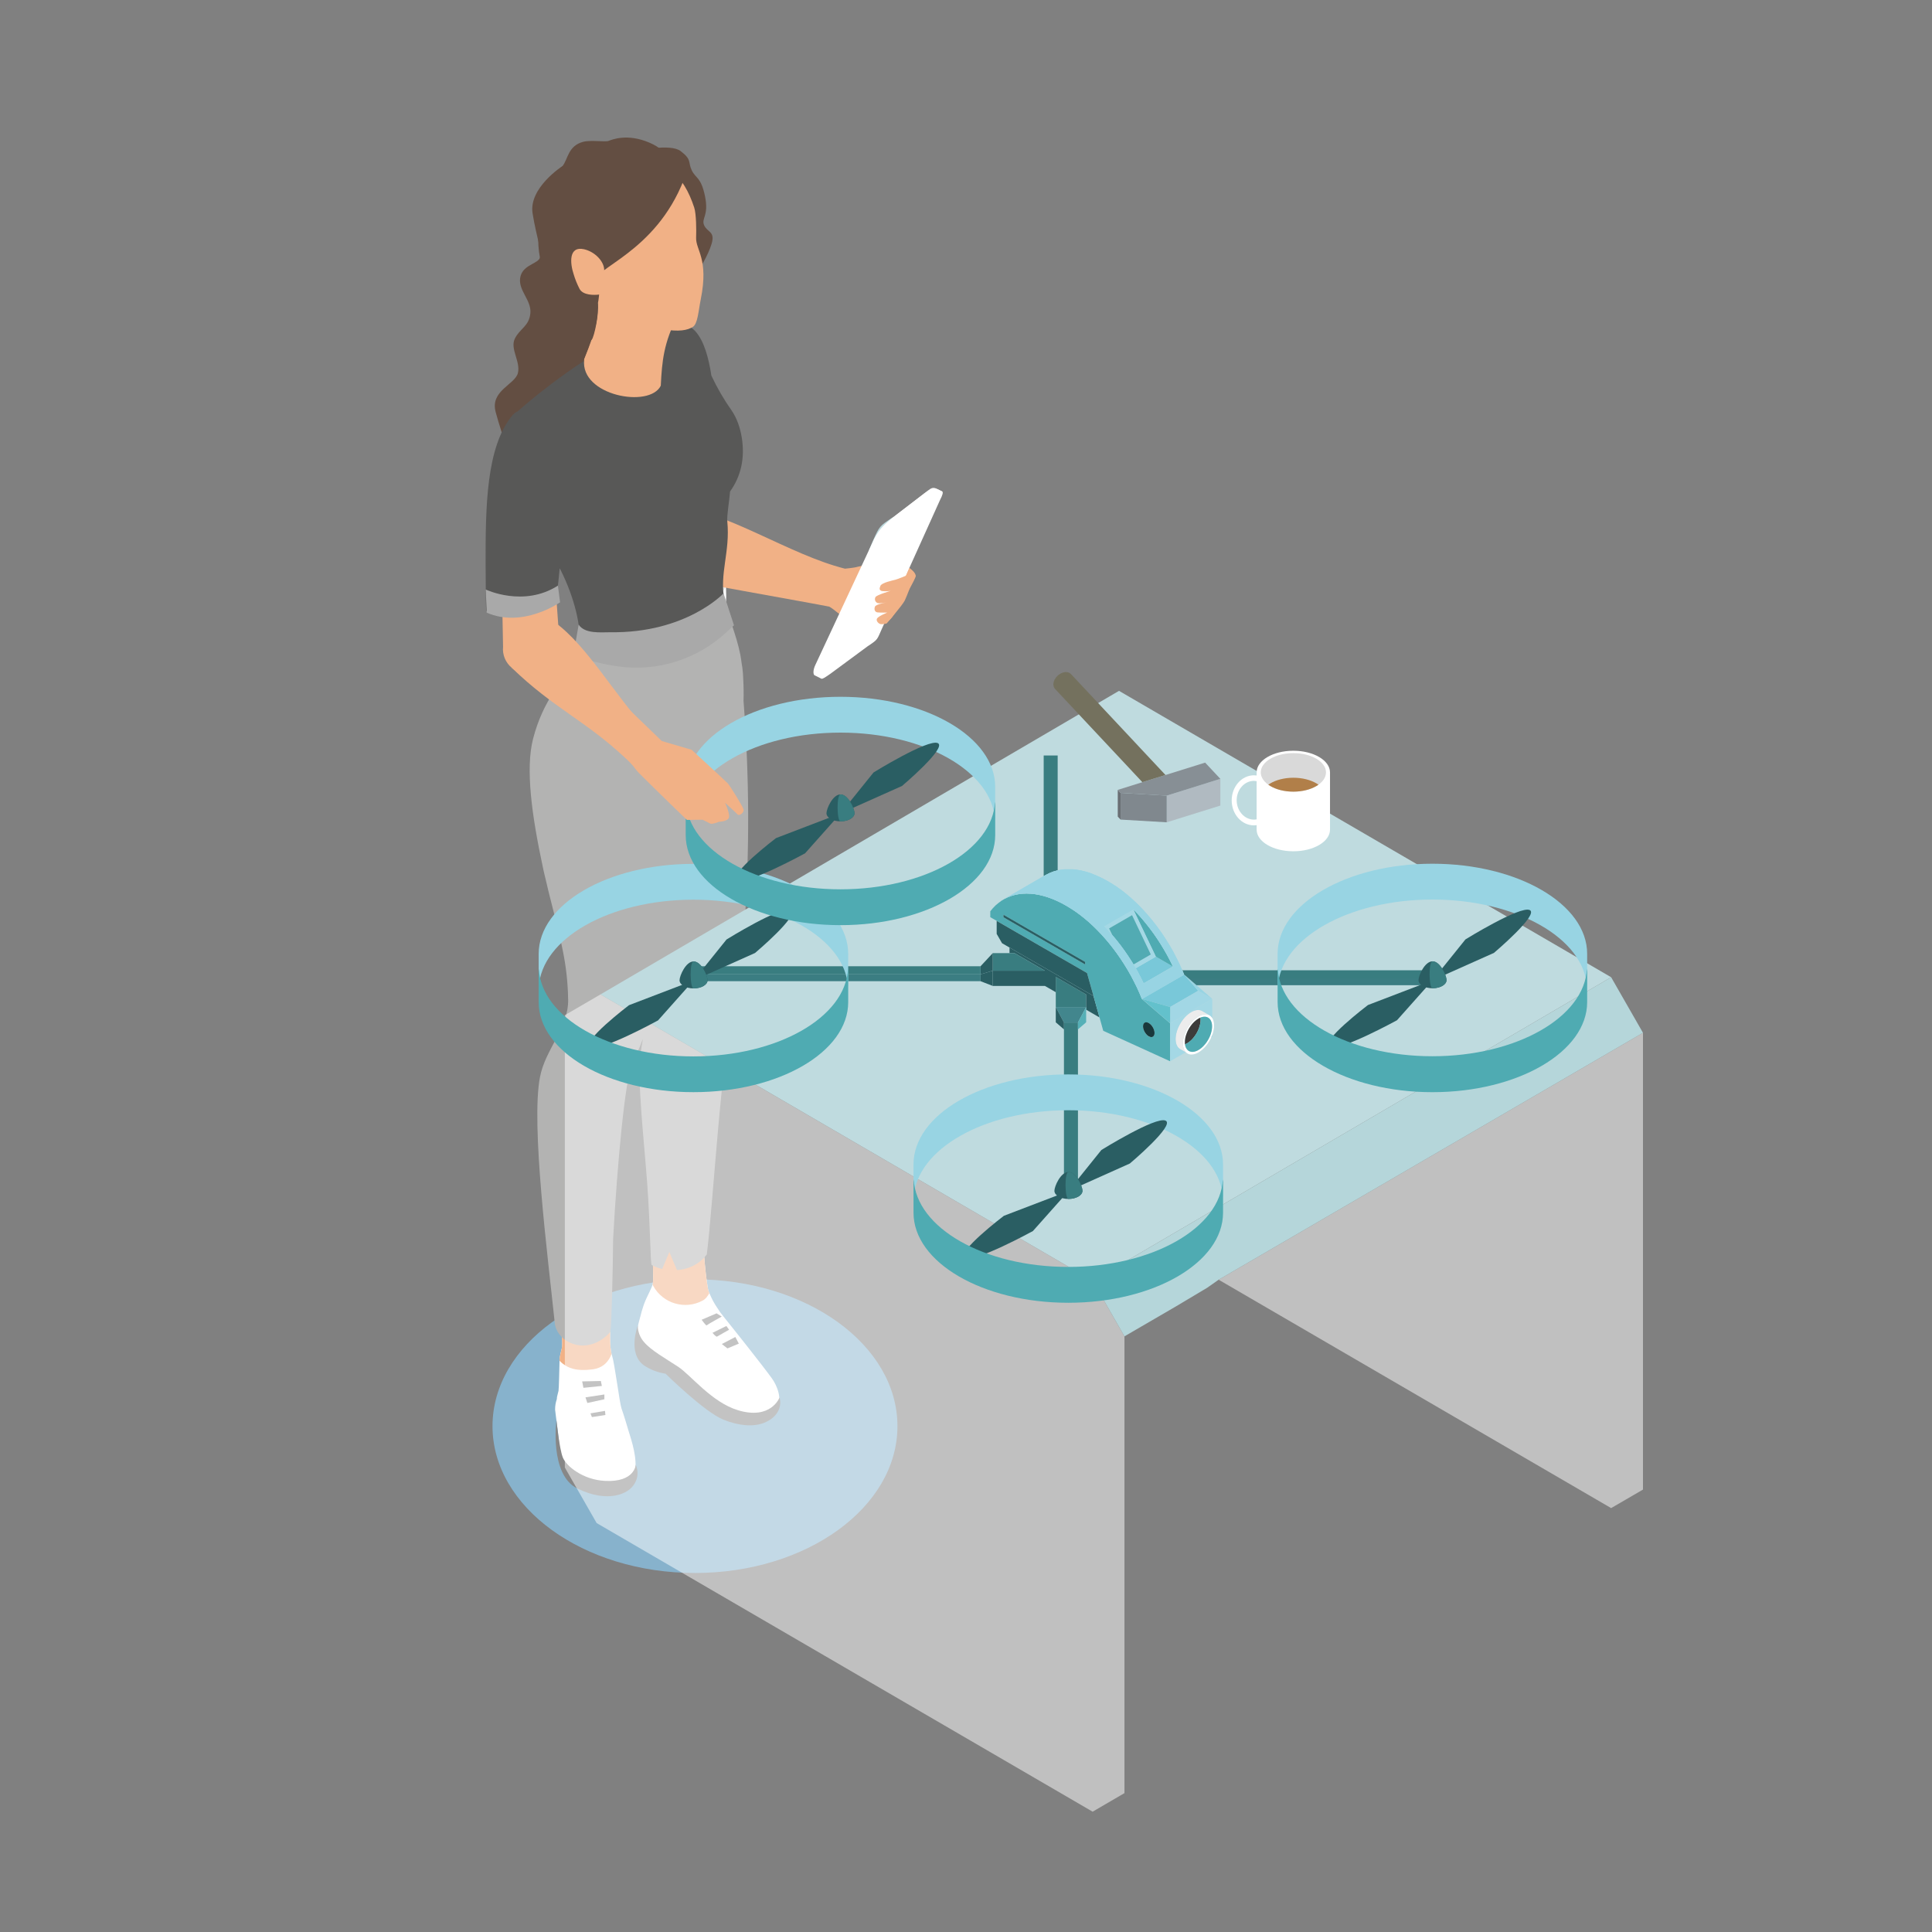 <?xml version="1.0" encoding="UTF-8"?>
<svg xmlns="http://www.w3.org/2000/svg" xmlns:xlink="http://www.w3.org/1999/xlink" id="Illu" viewBox="0 0 1000 1000">
  <rect x="0" y="0" width="1000" height="1000" fill="#808080" stroke="none"/>
  <defs>
    <style>.cls-1{fill:#b17f49;}.cls-2,.cls-3,.cls-4{fill:#fff;}.cls-5{fill:#2a5e63;}.cls-6{fill:#fcfafa;}.cls-6,.cls-3,.cls-7,.cls-8,.cls-9,.cls-10,.cls-11,.cls-12,.cls-13,.cls-14,.cls-15{fill-rule:evenodd;}.cls-16{fill:#63c1cc;}.cls-7{fill:#e3e3e3;}.cls-17{fill:#a4d8e5;}.cls-18,.cls-11{fill:#f1b186;}.cls-19{fill:#52abb3;}.cls-20{clip-path:url(#clippath-2);}.cls-21{fill:#80888e;}.cls-22{fill:#4fabb2;}.cls-23{fill:#3b7d82;}.cls-4{isolation:isolate;opacity:.5;}.cls-8,.cls-24{fill:#bfdbdf;}.cls-25{clip-path:url(#clippath-1);}.cls-26{fill:#b5d6da;}.cls-9{fill:#b3b3b2;}.cls-27{fill:#55b0b7;}.cls-28{fill:#878f95;}.cls-29{fill:#3c3c3b;}.cls-30{clip-path:url(#clippath);}.cls-10{fill:#dadada;}.cls-31{fill:#79c8d9;}.cls-32{fill:none;}.cls-33{fill:#b0bac1;}.cls-12{fill:#878787;}.cls-13{fill:#585857;}.cls-14{fill:#a9a9a9;}.cls-34{fill:#42868d;}.cls-15{fill:#634e42;}.cls-35{fill:#397d80;}.cls-36{fill:#19383b;}.cls-37{fill:#74715e;}.cls-38{fill:#d9d9d9;}.cls-39{fill:#98d4e3;}.cls-40{fill:#87b2cc;}.cls-41{fill:#ececec;}.cls-42{fill:#a2d7e5;}.cls-43{fill:#6a6f74;}</style>
    <clipPath id="clippath">
      <path class="cls-32" d="m331.39,681.66c.48-2.06,1.07-4.08,1.76-6.08.11-.3.21-.61.33-.91h0c1.61-4.24,4.09-8.16,4.45-10.51s-.11-14.37-.26-18.4c.37.67.89,1.25,1.52,1.69.15-5.83-.09-11.62-1.4-14.48,5.03-3.31,15.63,7.25,26.19,2.7-.5,8.95,1.85,30.14,2.76,32.54.87,2.29,1.92,4.5,3.16,6.61.2.33.43.67.62,1,.43.7,1.9,2.92,2.19,3.33s4.45,5.68,4.82,6.08,16.98,21.27,21.97,28.17c2.84,3.9,5.53,11.03,2.61,14.89-3.48,4.56-9.3,9.22-17.29,8.48-3.8-.35-14.39-4.98-22.79-13.48-18-18.23-18-10.01-29.97-22.58-1.11-1.17-3.13-3.81-3.04-5.36.26-4.64,1.05-9.23,2.35-13.69Z"></path>
    </clipPath>
    <clipPath id="clippath-1">
      <path class="cls-32" d="m289.52,750.07c.21-3.8-1.9-17.06-2.2-20.39-.03-1.89.28-3.78.91-5.56v-.36c0-.41.11-.79.2-1.22s.27-1.15.43-1.76c.08-.29.14-.56.23-.88.2-.73.44-11.96.53-15.57,0-3.19,1.14-5.1,1.32-7.69.05-.95.05-1.9,0-2.86-.15-2.08-.33-4.13-.47-6.24-.17-1.52-.35-3.04-.49-4.45l9.48.94h0l16.33-1.06c.23,5-.59,13.92,1.05,18.84,1.31,3.95,3.87,24.46,4.85,27.21,1.52,4.27,2.46,7.75,3.59,11.41,3.3,10.63,12.91,38.15-22.7,28.74-7.4-1.96-13.67-8.42-13.22-16.04,0-.71,0-1.37.11-2.05.09-.33.05-.65.06-1Z"></path>
    </clipPath>
    <clipPath id="clippath-2">
      <ellipse class="cls-32" cx="669.45" cy="399.79" rx="16.88" ry="9.97"></ellipse>
    </clipPath>
  </defs>
  <ellipse class="cls-40" cx="359.72" cy="738.18" rx="104.8" ry="76"></ellipse>
  <path class="cls-3" d="m364.92,272.78c-6.94-10.16-16.6-27.44-16.71-31.9-.47-4.46-1.26-8.87-2.37-13.22l-35.91,7.11s-2.7,15.09-3.22,24.06c-.04,1.62.1,3.24.43,4.83-.18,1.76-.33,3.46-.43,4.98-.5,8.98,9.5,33.54,16.94,40.49,7.44,6.94,29.99,14.4,40.15,11.35,10.16-3.05,11.35-4.56,12.02-9.48.21-1.52-.17-8.54,0-9.83.62-4.85-3.95-18.23-10.89-28.39Z"></path>
  <path class="cls-10" d="m309.86,234.83s-2.7,15.09-3.22,24.06c-.52,8.98,9.5,33.53,16.94,40.49,7.44,6.96,29.99,14.39,40.15,11.35s11.35-4.56,12.02-9.5-3.89-18.23-10.83-28.45-16.6-27.44-16.71-31.9c-.47-4.46-1.26-8.87-2.37-13.22l-35.97,7.17Z"></path>
  <path class="cls-10" d="m309.86,234.83s-2.7,15.09-3.22,24.06c-.52,8.98,9.5,33.53,16.94,40.49,7.44,6.96,29.99,14.39,40.15,11.35s11.35-4.56,12.02-9.5-3.89-18.23-10.83-28.45-16.6-27.44-16.71-31.9c-.47-4.46-1.26-8.87-2.37-13.22l-35.97,7.17Z"></path>
  <path class="cls-3" d="m348.31,282.44s4.07-4.92,15.19-3.22l-3.39-4.41s-8.48-.17-13.67,3.39l1.87,4.24Z"></path>
  <path class="cls-3" d="m343.41,272.95c3.9-2.42,8.45-3.6,13.03-3.39l-1.69-3.22c-4.17-1.04-8.57-.5-12.37,1.52l1.02,5.09Z"></path>
  <path class="cls-3" d="m340.02,262.95s5.07-3.55,9.65-3.55l-1.85-3.39s-6.08,0-9.33,1.52l1.53,5.42Z"></path>
  <path class="cls-3" d="m309.86,233.83s6.08,6.08,11.18,7.28,9.72-5.1,14.22-5.59c4.08-.39,8.19-.28,12.24.33l-3.27-15.19-21.97-7.16-8.64,4.56-3.77,15.77Z"></path>
  <path class="cls-7" d="m362.03,284.81c-16.21-1.72-28.45,13.86-31.9,18.91,9.94,5.26,25.64,9.4,33.67,7,10.16-3.04,11.35-4.56,12.02-9.5.33-2.35-.58-6.68-2.35-11.64-3.19-2.8-7.2-4.48-11.42-4.79Z"></path>
  <path class="cls-15" d="m324.66,79.1l1.05-.24c4.38-1.03,21.38-4.66,26.57-.67,5.99,4.56,3.71,5.67,5.77,9.97s4.8,3.37,6.88,13.51-2.08,11.27-.46,14.95c1.63,3.68,5.74,3.04,3.9,9.43s-7.14,14.49-7.14,14.49"></path>
  <path class="cls-15" d="m291.06,86.01s-17.47,11.27-15.4,24.38,5.51,20.93,3.45,23.7-8.98,3.45-9.89,9.91c-.91,6.46,5.99,11.5,5.29,18.23-.7,6.73-5.51,7.82-8.05,13.11s3.04,11.74,1.61,17.73c-1.43,5.99-14.55,9.12-11.5,20.25,1.74,6.47,3.82,12.84,6.21,19.1,0,0,27.35-6.44,27.35-18.64,0-1.17,6.91-58.44,6.91-58.44l-3.89-43.81,2.32-23.46-3.25-1.85"></path>
  <path class="cls-15" d="m314.44,136.16c4.35-.12,8.56-1.56,12.06-4.13,6.21-4.38,10.63-11.08,12.88-13.46s8.75-2.89,11.29-6.56,1.75-10.77,2.37-12.15,3.6-4.16,2.45-7.6-12.41-8.75-12.41-8.75c0,0,4.56-4.74-6.91-9.66s-19.32-1.61-21.16-.93-9.12-.56-13.11.47c-8.05,2.07-7.87,9.19-10.83,12.66-1.73,2.14-2.16,5.04-1.14,7.6l24.85,11.97-.33,30.55Z"></path>
  <path class="cls-15" d="m289.95,157.09c-2.16,7.98-30.16,67.94-16.71,69.88,1.96.29,18.43,3.04,21.27,3.36s27.1-.56,27.1-.56l-2.37-13.96-11.18-26.27s5.62-20.8,5.62-22.79-11.49-9.66-11.49-9.66h-12.24Z"></path>
  <path class="cls-11" d="m346.81,261.02c30.02,3.68,61.33,25.98,90.53,33.32.49,0,4.56-.5,4.98-.61,8.17-1.84,14.9-3.74,20.8-2.83,4.56.68,10.74,4.39,10.86,7.19,0,1.44-6.17,12.15-11.71,20.63-5.21,7.96-16.71,5.29-24.58,1.12-4.09-2.16-4.8-3.65-8.42-5.83-7.16-1.52-80.37-14.42-88.42-16.38l5.96-36.61Z"></path>
  <path class="cls-6" d="m448.37,334.07c5.71-3.74,4.72-3.37,7.6-9.63,2.87-6.26,32.74-69.55,31.78-70.02l-2.49-1.26c-2.11-1.06-3.04-.76-5,.77l-18.23,14.01c-4.39,3.45-8.58,9.75-4.31,14.57l-9.34,51.56Z"></path>
  <path class="cls-8" d="m460.42,278.13l7.11-7.22-5.47-3.11c-6.91,4.56-6.79,4.56-10.12,11.83l-2.14,5.07,4.33,3.42,6.29-10Z"></path>
  <path class="cls-3" d="m487.76,254.52v-.08c-4.56-2.28-4.66-2.14-9.12.82l-17.46,13.34c-2.9,2.6-5.83,4.71-8.72,10.38l-30.38,65.07c-1.43,2.95-1.11,4.97-.58,5.41l3.66,1.84h0c.56.21,1.97-.68,4.66-2.57l19.31-14.25c5.71-3.74,4.71-3.37,7.6-9.62l29.79-65.98c1.41-2.73,1.69-3.98,1.23-4.36Z"></path>
  <path class="cls-13" d="m265.26,214.93c.76-.88,1.7-1.58,2.75-2.07,16.71-14.69,41.61-32.83,63.09-41.84-2.49,1.72-4.86,3.59-7.2,5.53,10.16-4.82,19.22-8.04,24.88-8.22,5.06-.18,8.17-.17,11.06,3.04,4.65,5.09,6.99,14.07,8.37,23.05,2.96,6.33,6.47,12.38,10.5,18.08,5.23,7.6,7.08,19.87,4.91,29.21-1.03,4.56-2.98,8.87-5.73,12.66-.38,5-1.75,12.34-1.43,15.66,1.52,15.59-4.16,26.92-1.52,40.4.15.77.3,1.52.49,2.23-15.62,12.28-40.32,24.43-58.98,25.14h-4.91c-.9,0-1.73-.24-2.58-.38-.58-.11-1.18-.15-1.73-.29-.89-.23-1.77-.5-2.63-.84-.43-.15-.9-.24-1.31-.43-1.23-.51-2.4-1.15-3.49-1.9,1.26-9.19-2.52-24.81-9.6-38.86-.17-.32-.35-.64-.5-.96-.82,8.78-1.78,16.88-2.81,22.79-3.6.88-9.71-.21-12.73.3-7.47,1.42-15.17,1.08-22.48-1.02-.17,0-.32-16.56-.33-24.31-.05-29.49.26-60.71,13.92-76.99Z"></path>
  <path class="cls-3" d="m331.39,681.66c.48-2.06,1.07-4.08,1.76-6.08.11-.3.21-.61.33-.91h0c1.61-4.24,4.09-8.16,4.45-10.51s-.11-14.37-.26-18.4c.37.67.89,1.25,1.52,1.69.15-5.83-.09-11.62-1.4-14.48,5.03-3.31,15.63,7.25,26.19,2.7-.5,8.95,1.85,30.14,2.76,32.54.87,2.29,1.92,4.5,3.16,6.61.2.33.43.67.62,1,.43.7,1.9,2.92,2.19,3.33s4.45,5.68,4.82,6.08,16.98,21.27,21.97,28.17c2.84,3.9,5.53,11.03,2.61,14.89-3.48,4.56-9.3,9.22-17.29,8.48-3.8-.35-14.39-4.98-22.79-13.48-18-18.23-18-10.01-29.97-22.58-1.11-1.17-3.13-3.81-3.04-5.36.26-4.64,1.05-9.23,2.35-13.69Z"></path>
  <g class="cls-30">
    <path class="cls-11" d="m371.16,652.71s-1.18,17.2-7.43,20.45c-9.12,4.92-20.5,1.6-25.55-7.44-3.75-6.75-4.01-21.27-4.01-21.27l41.28-4.72-4.28,12.99Z"></path>
  </g>
  <path class="cls-3" d="m289.52,750.07c.21-3.8-1.9-17.06-2.2-20.39-.03-1.89.28-3.78.91-5.56v-.36c0-.41.11-.79.2-1.22s.27-1.15.43-1.76c.08-.29.14-.56.23-.88.2-.73.44-11.96.53-15.57,0-3.19,1.14-5.1,1.32-7.69.05-.95.05-1.9,0-2.86-.15-2.08-.33-4.13-.47-6.24-.17-1.52-.35-3.04-.49-4.45l9.48.94h0l16.33-1.06c.23,5-.59,13.92,1.05,18.84,1.31,3.95,3.87,24.46,4.85,27.21,1.52,4.27,2.46,7.75,3.59,11.41,3.3,10.63,12.91,38.15-22.7,28.74-7.4-1.96-13.67-8.42-13.22-16.04,0-.71,0-1.37.11-2.05.09-.33.05-.65.06-1Z"></path>
  <g class="cls-25">
    <path class="cls-11" d="m317.19,698.19s-1.05,9.3-10.22,10.54-15.75-.3-20.51-8.8c-4.76-8.49,10.74-24.73,11.74-24.31s19.75,10.76,19.75,10.76l-.76,11.8Z"></path>
  </g>
  <path class="cls-9" d="m294.06,517.25c-.12-8.36-1.02-16.69-2.69-24.88-.62-3.21-1.38-6.56-2.2-10-.36-1.52-.77-3.13-1.17-4.69-.64-2.55-1.26-5.09-1.93-7.7s-1.43-5.62-2.14-8.48c-.35-1.41-.67-2.83-1-4.24-.47-1.91-.94-3.81-1.37-5.73-.14-.56-.26-1.14-.38-1.7,0-.26-.11-.49-.15-.73h0c-5.79-27.03-9.12-51.15-5.1-66.74,5.41-20.78,15.31-29.43,20.97-39.85.9-1.84,1.67-3.73,2.29-5.68.35-1.16.6-2.34.74-3.54,1.4.35,2.81.65,4.21.9.41.08.82.11,1.22.17,1.02.15,2.02.3,3.04.4.47,0,.94,0,1.4.08.97,0,1.93.14,2.9.14h4.38c17.12-1.06,35.63-9.66,58-24.4,1.78,8.93,5.86,17.08,8.14,28.41.17.82.26,1.66.4,2.49h0c.09.47.14,1.02.21,1.52.12.87.3,1.72.41,2.58.26,1.96.41,3.94.46,5.92.21,3.63.27,7.49.15,11.35,3.04,38.81,3.19,77.79.46,116.61-1.23,15.44.23,22.97-4.97,38.45-7.02,27.97-11.17,105.22-14.51,131.41-6.75,8.95-18.23,9.3-25.19,6.9-1.18-.37-2.31-.88-3.37-1.52-.62-.38-.65-19.99-2.29-42.31-1.81-24.49-5.17-52.46-3.45-66.63.36-3.04.79-5.65,1.25-8.05-2.05,5.36-4,9.56-5.53,12.81-3.65,7.6-7.78,52.02-9.89,90.68-.11,14.83-.87,46.96-1.38,47.23v.93c-11.5,12.9-27.12,6.08-28.77-4.01-3.66-35.11-12.5-103.47-7.7-127.92,2.83-14.66,14.77-25.08,14.58-40.17Z"></path>
  <path class="cls-11" d="m302.37,186.23c-2.13,18.56,33.89,25.26,39.65,13.4.64-12.87,1.52-22.17,8.69-36.19l-34.39-13.57-8.72-3.81c4.47,18.22,1,24.55-5.23,40.17Z"></path>
  <path class="cls-11" d="m302.37,185.96c-.03.21-.03.42,0,.62,15.94-17.2,31.33-11.09,43.51-15.19.48-1.38,1.03-2.73,1.66-4.06,1.08-3.04,1.52-2.54,3.04-6.46l-34.41-13.58-8.72-3.8c4.31,18.15,1.15,26.75-5.07,42.46Z"></path>
  <path class="cls-15" d="m279.13,118.92c-2.51,11.44,3.4,39.83,27.1,57.03,1.52-1.96,3.84-13.93,3.25-18.84-23.03-16.73-17.29-9.5-30.35-38.19Z"></path>
  <path class="cls-15" d="m351.31,136.66l-16.48-5.73v-26.81l7.6-20.97c22.12,7.76,20.63,48.93,8.89,53.51Z"></path>
  <path class="cls-15" d="m305.21,171.53c-15.59-5.97-26.57-32.3-26.36-49.69.25-8.62,2.18-17.11,5.68-24.99,4.86-10.18,14.93-17.32,31.54-17.68,4.95-.12-9.24,4.22-2.83,6.9l-4.56,44.35c1.76,20.78,3.34,21.42-3.48,41.13Z"></path>
  <path class="cls-11" d="m342.6,170.33c-19.98-3.59-27.35-11.5-35.91-29.21-9.21-3.55-13.67-7.25-15.63-12.05-4.69-11.41-1.23-25.83,6.08-35.17,6.34-8.13,14.96-12.15,25.75-12.55,20.95-.77,30.96,9.27,36.46,26.16,1.05,3.25,1.11,11.87.96,15.45-.27,6.47,6.67,10.94,2.4,31.98-1.22,5.99-1.52,12.76-4.18,14.33s-6.79,2.69-15.92,1.06Z"></path>
  <path class="cls-11" d="m342.6,170.33c-20.02-3.59-27.35-11.5-35.91-29.21-9.21-3.55-13.67-7.25-15.63-12.05-4.69-11.41-1.23-25.83,6.08-35.17,6.34-8.13,14.96-12.15,25.75-12.55,13.14-.49,25.05,6.26,30.95,14.58-1.84,12.15-16.12,27.35-22.29,31.9-3.89,2.89-5.07,3.98-5.04,7.32,0,7.03,7.98,5.77,8.83,8.95.85,3.18-7.25,5.42-3.59,13.87,1.02,2.37,8.75,10.29,12.15,12.55-.46-.05-.87-.12-1.29-.2Z"></path>
  <path class="cls-15" d="m354.06,92.77c-14.92,38.41-47.32,45.76-46.99,53.99.26,6.37-12.88-3.84-16.27-9.37-9.37-15.98-6.78-36.26,6.29-49.37,16.62-16.19,47.16-11.11,56.97,4.76Z"></path>
  <path class="cls-11" d="m302.42,129.03c-8.26-1.88-7.35,7.34-5.53,12.81.77,2.62,1.79,5.16,3.04,7.6,1.75,3.48,7.6,3.34,9.98,3.04,4.85-.64,3.71-9.75,2.83-12.56.03-4.8-5.06-9.68-10.32-10.88Z"></path>
  <path class="cls-11" d="m307.08,139.58c-2.11-3.6-3.37-8.39-8.74-7.25,4.72-.11,6.23,4.07,8.74,7.25Z"></path>
  <path class="cls-11" d="m345.4,173.35c-5.83,4.56-13.49,22.45-19.13,30.73,4.95.59,11.23-.55,15.09-4.34.58-12.26,1.5-19.2,4.04-26.39Z"></path>
  <path class="cls-14" d="m374.51,307.12s-19.31,20.68-58.63,20.13c-5.03,0-13.19.9-16.36-3.93l-2.78,15.85c7.49,2.68,15.23,4.61,23.11,5.76,20.34,2.86,40.89-3.58,55.97-17.53l4.09-3.74-5.39-16.53Z"></path>
  <polygon class="cls-11" points="351.67 660.44 346.45 648.03 342.21 658.15 351.67 660.44"></polygon>
  <path class="cls-12" d="m403.48,723.38s-4.41,11.71-21.47,6.56c-13.67-4.12-24.47-18.23-30.99-22.51s-14.04-8.49-17.62-12.73c-2.11-2.36-3.28-5.42-3.28-8.58,0,0-5.53,14.46,3.28,20.66,3.34,2.21,7.13,3.66,11.09,4.24,0,0,20.16,19.89,30.02,23.82,8.16,3.27,15.51,3.74,20.89,1.64,7.5-2.95,9.39-8.84,8.08-13.1Z"></path>
  <path class="cls-12" d="m329.04,758.19s-.5,9.12-15.88,8.31c-11.62-.58-20.1-7.73-21.86-12.15s-3.3-19.22-3.3-19.22c0,0-3.71,28.14,10.8,35.29,15.74,7.75,26.75,2.93,29.69-2.61,1.79-2.91,1.99-6.52.55-9.62Z"></path>
  <path class="cls-12" d="m370.89,679.78l-7.73,3.33s2.35,3.22,2.57,2.9,7.85-4.56,7.85-4.56l-2.69-1.67Z"></path>
  <path class="cls-12" d="m375.98,686.33l-7.2,3.54s1.84,2.26,2.37,1.94,6.23-3.55,6.23-3.55l-1.4-1.93Z"></path>
  <polygon class="cls-12" points="380.6 692.02 373.62 695.67 376.51 697.93 382.42 695.46 380.6 692.02"></polygon>
  <polygon class="cls-12" points="310.99 714.8 301.33 715.01 301.98 718.34 311.53 717.36 310.99 714.8"></polygon>
  <polygon class="cls-12" points="303.04 723.27 304.01 726.18 312.83 724.25 312.83 721.77 303.04 723.27"></polygon>
  <polygon class="cls-12" points="313.15 730.26 305.62 731.55 306.37 733.48 313.36 732.4 313.15 730.26"></polygon>
  <path class="cls-11" d="m469.06,297.93s-4.09,1.73-5.59,2.13-7.05,1.52-7.76,3.16-.49,2.29.71,2.7c1.52.18,3.05.15,4.56-.09,0,0-7.25,2.08-7.84,3.24-.58,1.05-.2,2.37.85,2.95.06.03.11.06.17.09,1,.47,5.23-.4,5.23-.4,0,0-5.99.93-6.52,2.31s-.09,2.8,1.38,2.96,5.01.09,5.01.09c0,0-4.56,1.82-5.29,3.04s.81,2.8,1.96,2.96c1.03.04,2.06-.09,3.04-.4,0,0,8.2-9.45,9.36-11.88s3.68-9.27,3.68-9.27c.8-1.06,1.44-2.24,1.91-3.48-.94-1.46-2.01-2.84-3.19-4.12l-1.67,4Z"></path>
  <polygon class="cls-4" points="308.83 788.34 565.55 937.73 582.02 928.12 582.02 691.69 565.55 662.93 310.82 514.7 292.36 525.46 292.36 759.58 308.83 788.34"></polygon>
  <polygon class="cls-4" points="630.77 662.38 833.92 780.59 850.4 771.01 850.4 534.57 630.77 662.38"></polygon>
  <polygon class="cls-24" points="833.92 505.81 579.2 357.58 310.82 514.7 565.55 662.93 833.92 505.81"></polygon>
  <polygon class="cls-26" points="850.4 534.57 833.92 505.81 565.55 662.93 582.02 691.69 608.45 676.32 624.86 666.53 630.77 662.38 850.4 534.57"></polygon>
  <polygon class="cls-43" points="578.55 408.84 578.55 422.67 580.01 424.22 580.01 410.41 578.55 408.84"></polygon>
  <polygon class="cls-33" points="603.89 425.62 631.65 416.96 631.65 403.13 603.89 411.81 603.89 425.62"></polygon>
  <polygon class="cls-21" points="603.89 425.62 603.89 411.81 580.01 410.41 580.01 424.22 603.89 425.62"></polygon>
  <polygon class="cls-28" points="603.89 411.81 631.65 403.13 623.78 394.73 603.25 401.14 603.15 401.17 602.63 401.32 601.75 401.61 600.58 401.98 599.17 402.42 597.63 402.89 596.08 403.37 594.59 403.84 593.3 404.24 592.28 404.56 591.59 404.77 591.3 404.86 578.55 408.84 580.01 410.41 603.89 411.81"></polygon>
  <polygon class="cls-37" points="545.36 353.06 545.84 351.78 546.63 350.58 547.65 349.52 548.85 348.68 550.13 348.1 551.42 347.85 552.62 347.94 553.65 348.33 554.46 349.03 603.25 401.14 603.15 401.17 602.63 401.32 601.75 401.61 600.58 401.98 599.17 402.42 597.63 402.89 596.08 403.37 594.59 403.84 593.3 404.24 592.28 404.56 591.59 404.77 591.3 404.86 545.89 356.38 545.39 355.43 545.2 354.29 545.36 353.06"></polygon>
  <polygon class="cls-35" points="562.19 514.75 546.47 505.66 546.47 513.56 546.47 521.26 562.19 521.26 562.19 514.75"></polygon>
  <polygon class="cls-5" points="546.47 505.66 562.19 514.75 562.19 521.26 562.19 522.63 569.1 526.63 565.99 515.52 522.52 490.44 522.52 493.34 525.12 493.34 540.84 502.43 513.85 502.43 513.85 510.31 540.84 510.31 546.47 513.56 546.47 505.66"></polygon>
  <polygon class="cls-35" points="540.84 502.43 525.12 493.34 522.52 493.34 513.85 493.34 513.85 502.43 540.84 502.43"></polygon>
  <polygon class="cls-31" points="612.92 504.43 591.08 517.03 605.67 521.22 620.19 512.83 612.92 504.43"></polygon>
  <path class="cls-22" d="m519.38,473.46v1.32l42.28,24.41v-1.32l-42.28-24.41Zm76.72,63.35l.62-.2.47-.44.3-.65.09-.84-.09-.94-.3-1-.47-.99-.62-.91-.71-.76-.77-.56-.77-.32h-.71l-.62.18-.47.44-.3.67-.09.84.09.94.3,1,.47.99.62.91.71.76.77.56.77.32h.71Zm9.56-7.17v19.67l-34.62-15.78-1.93-6.9-3.11-11.11-3.34-11.88-46.76-27.01-3.33-1.91v-3.04l1.26-1.52,1.37-1.43,1.52-1.29,1.52-1.14,1.66-1,1.73-.84,1.81-.7,1.88-.55,1.96-.38,2.02-.24,2.08-.08,2.14.09,2.19.23,2.22.4,2.26.55,2.29.7,2.32.85,2.34,1,2.35,1.15,2.35,1.29,2.35,1.43,2.34,1.52,2.34,1.7,2.32,1.82,2.29,1.94,2.26,2.07,2.23,2.19,2.17,2.28,2.14,2.39,2.08,2.48,2.02,2.57,1.96,2.66,1.88,2.72,1.81,2.78,1.73,2.84,1.66,2.9,1.52,2.95,1.52,3.04,1.37,3.04,1.26,3.04,14.54,12.52Z"></path>
  <polygon class="cls-31" points="591.95 508.97 607.08 500.24 598.26 495.15 587.85 501.17 588.93 503.05 590.49 506 591.95 508.97"></polygon>
  <polygon class="cls-22" points="607.08 500.24 605.61 497.26 604.06 494.33 602.4 491.43 600.67 488.57 598.86 485.79 596.98 483.07 595.02 480.43 593 477.86 590.92 475.37 588.78 472.98 586.59 470.71 598.26 495.15 607.08 500.24"></polygon>
  <polygon class="cls-17" points="586.59 470.71 571.47 479.44 573.64 481.72 575.73 484.03 574.05 480.55 585.95 473.68 595.66 494.04 586.71 499.21 587.29 500.16 587.85 501.17 598.26 495.15 586.59 470.71"></polygon>
  <polygon class="cls-35" points="545.24 451.12 547.12 450.59 547.45 450.52 547.45 391.04 540.21 391.04 540.21 453.52 541.7 452.67 543.43 451.82 545.24 451.12"></polygon>
  <path class="cls-2" d="m627.33,530.46l-.11-.77-.2-.71-.26-.65-.33-.56-.41-.47-.46-.4-.52-.3-.58-.21-.62-.11h-.65l-.68.09-.71.18-.46.18-.27.11-.74.38-.73.47-.73.56-.71.62-.68.71-.67.76-.61.82-.58.87-.52.9-.47.94-.4.94-.33.96-.27.94-.18.93-.12.91v1.99l.08.49.18.71.27.64.33.56.4.49.47.4.52.3.58.2.61.11h.67l.68-.09.71-.2.73-.29.73-.38.74-.47.73-.55.71-.64.68-.7.65-.76.62-.82.58-.87.52-.91.46-.93.41-.94.33-.96.26-.94.2-.94.11-.91v-.87l.05-.81Zm.88-1.52l.14.88v1.94l-.14,1.03-.21,1.08-.3,1.08-.23.64-.15.46-.46,1.08h0l-.52,1.05-.61,1.03-.65.99-.7.94-.76.88-.79.81-.81.71-.84.64-.85.55-.84.43-.84.33-.82.21-.79.11h-.74l-.71-.12-.65-.24-.59-.33-.53-.46-.46-.55-.4-.65-.29-.73-.23-.82-.14-.88v-1.96l.14-1.03.23-1.06.29-1.09.4-1.08.46-1.09.53-1.06.59-1.03.65-.99.71-.94.74-.87.79-.81.82-.73.84-.64.84-.53.85-.44.84-.32.81-.23.79-.11h.76l.7.12.65.23.61.35.53.46.46.55.15.27.23.38.3.73.2.85Z"></path>
  <polygon class="cls-17" points="627.32 535.97 626.86 537.05 626.85 537.06 627.47 536.7 627.47 535.51 627.32 535.97"></polygon>
  <polygon class="cls-41" points="608.54 536.82 608.68 535.79 608.89 534.72 609.19 533.63 609.57 532.54 610.04 531.46 610.58 530.4 611.17 529.36 611.82 528.37 612.54 527.43 613.28 526.55 614.07 525.75 614.89 525.03 615.73 524.39 616.56 523.86 617.4 523.42 618.23 523.09 619.05 522.88 619.84 522.77 620.59 522.78 621.3 522.89 621.96 523.13 625.74 525.31 625.07 525.08 624.37 524.96 623.61 524.94 622.82 525.05 622.02 525.28 621.18 525.59 620.33 526.03 619.49 526.57 618.66 527.2 617.84 527.93 617.06 528.74 616.3 529.61 615.59 530.55 614.94 531.53 614.34 532.57 613.81 533.63 613.36 534.72 612.98 535.8 612.67 536.9 612.44 537.96 612.32 538.99 612.28 540 612.32 540.95 612.44 541.83 612.67 542.66 612.98 543.38 613.36 544.04 613.81 544.58 614.34 545.04 613.69 544.66 610.58 542.85 610.04 542.41 609.57 541.85 609.19 541.21 608.89 540.47 608.68 539.66 608.54 538.77 608.49 537.82 608.54 536.82"></polygon>
  <polygon class="cls-17" points="625.72 525.31 626.33 525.66 626.86 526.11 627.32 526.66 627.47 526.93 627.47 517.03 605.65 529.64 605.65 549.31 613.69 544.66 610.58 542.85 610.04 542.41 609.57 541.85 609.19 541.21 608.89 540.47 608.68 539.66 608.54 538.77 608.49 537.82 608.54 536.82 608.68 535.79 608.89 534.72 609.19 533.63 609.57 532.54 610.04 531.46 610.58 530.4 611.17 529.36 611.82 528.37 612.54 527.43 613.28 526.55 614.07 525.75 614.89 525.03 615.73 524.39 616.56 523.86 617.4 523.42 618.23 523.09 619.05 522.88 619.84 522.77 620.59 522.78 621.3 522.89 621.96 523.13 625.72 525.31"></polygon>
  <polygon class="cls-42" points="605.65 529.64 627.47 517.03 620.19 512.83 605.67 521.22 605.65 529.64"></polygon>
  <polygon class="cls-16" points="591.08 517.03 605.65 529.64 605.67 521.22 591.08 517.03"></polygon>
  <polygon class="cls-39" points="620.19 512.83 627.47 517.03 619.31 509.95 615.21 506.41 612.92 504.43 620.19 512.83"></polygon>
  <polygon class="cls-5" points="515.88 483.38 518.66 488.21 522.52 490.44 565.99 515.52 562.65 503.64 515.88 476.65 515.88 483.38"></polygon>
  <polygon class="cls-19" points="583.73 494.53 585.55 497.31 586.71 499.21 595.66 494.04 585.95 473.68 574.05 480.55 575.73 484.03 575.79 484.1 577.87 486.58 579.89 489.15 581.85 491.81 583.73 494.53"></polygon>
  <rect class="cls-23" x="358.13" y="504.31" width="149.4" height="3.55"></rect>
  <polygon class="cls-5" points="513.85 502.43 513.85 493.34 507.53 500.13 507.53 504.31 513.85 502.43"></polygon>
  <polygon class="cls-5" points="513.85 502.43 507.53 504.31 507.53 507.87 513.85 510.31 513.85 502.43"></polygon>
  <rect class="cls-35" x="358.13" y="500.13" width="149.4" height="4.18"></rect>
  <rect class="cls-23" x="550.7" y="615.5" width="7.25" height="3.55"></rect>
  <polygon class="cls-35" points="550.7 615.5 557.95 615.5 557.95 532.8 557.95 529.24 550.7 529.24 550.7 532.8 550.7 615.5"></polygon>
  <polygon class="cls-34" points="562.19 521.26 546.47 521.26 550.7 529.24 557.95 529.24 562.19 521.26"></polygon>
  <polygon class="cls-5" points="546.47 521.26 546.47 529.15 550.7 532.8 550.7 529.24 546.47 521.26"></polygon>
  <polygon class="cls-27" points="562.19 521.26 557.95 529.24 557.95 532.8 562.19 529.15 562.19 522.63 562.19 521.26"></polygon>
  <polygon class="cls-35" points="740.03 506.41 740.03 502.21 611.99 502.21 612.92 504.43 615.21 506.41 740.03 506.41"></polygon>
  <polygon class="cls-23" points="740.03 509.95 740.03 506.41 615.21 506.41 619.31 509.95 740.03 509.95"></polygon>
  <polygon class="cls-29" points="621.07 526.83 620.33 527.2 619.6 527.68 618.87 528.24 618.16 528.86 617.47 529.56 616.82 530.33 616.2 531.15 615.62 532.02 615.1 532.92 614.63 533.86 614.24 534.8 613.9 535.76 613.63 536.7 613.45 537.63 613.33 538.54 613.3 539.4 613.33 540.24 613.37 540.53 613.65 540.42 614.37 540.04 615.12 539.57 615.85 539.01 616.56 538.39 617.25 537.69 617.9 536.91 618.52 536.09 619.1 535.23 619.62 534.33 620.09 533.4 620.48 532.45 620.82 531.5 621.07 530.55 621.27 529.62 621.39 528.71 621.42 527.84 621.39 527.01 621.35 526.72 621.07 526.83"></polygon>
  <polygon class="cls-22" points="613.65 540.42 614.37 540.04 615.12 539.57 615.85 539.01 616.56 538.39 617.25 537.69 617.9 536.91 618.52 536.09 619.1 535.23 619.62 534.33 620.09 533.4 620.48 532.45 620.82 531.5 621.07 530.55 621.27 529.62 621.39 528.71 621.42 527.84 621.39 527.01 621.35 526.72 621.8 526.54 622.52 526.35 623.2 526.26 623.85 526.26 624.48 526.37 625.05 526.58 625.57 526.89 626.03 527.27 626.44 527.75 626.77 528.33 627.03 528.97 627.23 529.68 627.33 530.46 627.38 531.28 627.33 532.16 627.23 533.05 627.03 534 626.77 534.94 626.44 535.89 626.03 536.84 625.57 537.76 625.05 538.66 624.48 539.54 623.85 540.36 623.2 541.12 622.52 541.82 621.8 542.46 621.07 543 620.33 543.48 619.6 543.86 618.87 544.14 618.16 544.34 617.47 544.43 616.82 544.42 616.2 544.31 615.62 544.11 615.1 543.81 614.63 543.41 614.24 542.93 613.9 542.37 613.63 541.73 613.45 541.01 613.37 540.53 613.65 540.42"></polygon>
  <polygon class="cls-36" points="594.61 536.41 595.38 536.73 596.1 536.81 596.72 536.61 597.19 536.17 597.5 535.51 597.59 534.68 597.5 533.74 597.19 532.73 596.72 531.75 596.1 530.84 595.38 530.08 594.61 529.51 593.83 529.19 593.12 529.12 592.5 529.3 592.03 529.74 591.72 530.41 591.63 531.25 591.72 532.19 592.03 533.19 592.5 534.18 593.12 535.09 593.83 535.85 594.61 536.41"></polygon>
  <polygon class="cls-5" points="561.66 499.19 561.66 497.87 519.38 473.46 519.38 474.78 561.66 499.19"></polygon>
  <path class="cls-39" d="m519.86,465.27l1.73-.84,1.81-.7,1.88-.55,1.96-.38,2.02-.24,2.08-.08,2.14.09,2.19.23,2.22.4,2.26.55,2.29.7,2.32.85,2.34,1,2.35,1.15,2.35,1.29,2.35,1.43,2.34,1.52,2.34,1.7,2.32,1.82,2.29,1.94,2.26,2.07,2.23,2.19,2.17,2.28,2.14,2.39,2.08,2.48,2.02,2.57,1.96,2.66,1.88,2.72,1.81,2.78,1.73,2.84,1.66,2.9,1.52,2.95,1.52,3.04,1.37,3.04,1.26,3.04,21.83-12.61-.93-2.2-.33-.82-1.37-3.04-1.52-3.04-1.52-2.93-1.66-2.9-1.73-2.78-1.81-2.8-1.88-2.72-1.96-2.64-2.02-2.57-2.08-2.48-2.14-2.39-2.19-2.29-2.22-2.17-2.26-2.07-2.29-1.96-2.32-1.82-2.34-1.7-2.34-1.52-2.37-1.43-2.35-1.29-2.34-1.14-2.34-1-2.32-.96-2.29-.7-2.26-.55-2.23-.4-2.17-.24h-4.22l-2.02.23-1.63.32-.33.08-1.88.53-1.81.7-1.73.85-1.52.85-20.31,11.77Zm53.78,16.45l-2.17-2.28,15.19-8.74,2.19,2.28,2.14,2.39,2.08,2.49,2.02,2.57,1.96,2.64,1.88,2.72,1.81,2.78,1.73,2.86,1.66,2.9,1.52,2.93,1.52,3.04-15.19,8.74-1.52-3.04-1.52-2.95-1.08-1.88-.58-1-.58-.96-1.15-1.9-1.81-2.78-1.88-2.72-1.96-2.66-2.02-2.57-2.08-2.48h0l-2.16-2.39Z"></path>
  <path class="cls-39" d="m519.86,465.27l1.73-.84,1.81-.7,1.88-.55,1.96-.38,2.02-.24,2.08-.08,2.14.09,2.19.23,2.22.4,2.26.55,2.29.7,2.32.85,2.34,1,2.35,1.15,2.35,1.29,2.35,1.43,2.34,1.52,2.34,1.7,2.32,1.82,2.29,1.94,2.26,2.07,2.23,2.19,2.17,2.28,2.14,2.39,2.08,2.48,2.02,2.57,1.96,2.66,1.88,2.72,1.81,2.78,1.73,2.84,1.66,2.9,1.52,2.95,1.52,3.04,1.37,3.04,1.26,3.04,21.83-12.61-.93-2.2-.33-.82-1.37-3.04-1.52-3.04-1.52-2.93-1.66-2.9-1.73-2.78-1.81-2.8-1.88-2.72-1.96-2.64-2.02-2.57-2.08-2.48-2.14-2.39-2.19-2.29-2.22-2.17-2.26-2.07-2.29-1.96-2.32-1.82-2.34-1.7-2.34-1.52-2.37-1.43-2.35-1.29-2.34-1.14-2.34-1-2.32-.96-2.29-.7-2.26-.55-2.23-.4-2.17-.24h-4.22l-2.02.23-1.63.32-.33.08-1.88.53-1.81.7-1.73.85-1.52.85-20.31,11.77Zm53.78,16.45l-2.17-2.28,15.19-8.74,2.19,2.28,2.14,2.39,2.08,2.49,2.02,2.57,1.96,2.64,1.88,2.72,1.81,2.78,1.73,2.86,1.66,2.9,1.52,2.93,1.52,3.04-15.19,8.74-1.52-3.04-1.52-2.95-1.08-1.88-.58-1-.58-.96-1.15-1.9-1.81-2.78-1.88-2.72-1.96-2.66-2.02-2.57-2.08-2.48h0l-2.16-2.39Z"></path>
  <path class="cls-39" d="m741.4,465.6c-43.48,0-78.8,20.19-80,45.33,0-.44-.11-.87-.11-1.31v-15.94c0-25.75,35.87-46.62,80.11-46.62s80.11,20.87,80.11,46.62v15.94c0,.44-.09.87-.12,1.31-1.2-25.14-36.51-45.33-79.99-45.33Z"></path>
  <path class="cls-5" d="m723.09,528.07l18.38-20.66-33.42,12.79s-25.19,19.13-20.13,21.77c5.06,2.64,35.17-13.9,35.17-13.9Z"></path>
  <path class="cls-5" d="m741.47,507.41l31.8-14.2s23.47-19.84,18.52-22.17c-4.95-2.32-33.27,15.19-33.27,15.19l-17.05,21.18Z"></path>
  <path class="cls-5" d="m748.72,507.3c0,2.34-3.25,4.22-7.25,4.22s-7.26-1.88-7.26-4.22,3.25-9.72,7.26-9.72,7.25,7.41,7.25,9.72Z"></path>
  <path class="cls-35" d="m748.72,507.3c0,2.34-3.25,4.22-7.25,4.22-1.9,0-2.13-13.95,0-13.95,4,0,7.25,7.41,7.25,9.72Z"></path>
  <path class="cls-22" d="m741.4,546.71c43.48,0,78.79-20.18,79.99-45.32,0,.44.12.87.12,1.31v15.97c0,25.75-35.87,46.64-80.11,46.64s-80.11-20.89-80.11-46.64v-15.97c0-.44.09-.87.11-1.31,1.18,25.14,36.52,45.32,80,45.32Z"></path>
  <path class="cls-39" d="m552.94,574.66c-43.48,0-78.79,20.18-79.99,45.32,0-.44-.12-.87-.12-1.31v-15.94c0-25.83,35.87-46.62,80.11-46.62s80.11,20.87,80.11,46.62v15.94c0,.44-.09.87-.11,1.31-1.2-25.14-36.52-45.32-80-45.32Z"></path>
  <path class="cls-5" d="m534.65,637.17l18.37-20.65-33.42,12.78s-25.17,19.13-20.11,21.77,35.17-13.9,35.17-13.9Z"></path>
  <path class="cls-5" d="m553.01,616.47l31.81-14.25s23.47-19.75,18.52-22.17c-4.95-2.42-33.27,15.19-33.27,15.19l-17.06,21.22Z"></path>
  <path class="cls-5" d="m560.28,616.35c0,2.34-3.25,4.22-7.26,4.22s-7.26-1.88-7.26-4.22,3.25-9.72,7.26-9.72,7.26,7.4,7.26,9.72Z"></path>
  <path class="cls-35" d="m560.28,616.35c0,2.34-3.25,4.22-7.26,4.22-1.9,0-2.11-13.95,0-13.95,4.01,0,7.26,7.4,7.26,9.72Z"></path>
  <path class="cls-22" d="m552.94,655.76c43.48,0,78.8-20.18,80-45.32,0,.44.11.87.11,1.31v15.92c0,25.83-35.87,46.64-80.11,46.64s-80.11-20.87-80.11-46.64v-15.92c0-.44.09-.87.12-1.31,1.25,25.2,36.51,45.32,79.99,45.32Z"></path>
  <path class="cls-39" d="m358.92,465.68c-43.5,0-78.8,20.18-80,45.32,0-.44-.11-.87-.11-1.31v-15.92c0-25.83,35.87-46.64,80.11-46.64s80.11,20.89,80.11,46.64v15.92c0,.44-.11.87-.12,1.31-1.17-25.14-36.51-45.32-79.99-45.32Z"></path>
  <path class="cls-5" d="m340.61,528.15l18.38-20.66-33.42,12.79s-25.19,19.13-20.13,21.77,35.17-13.9,35.17-13.9Z"></path>
  <path class="cls-5" d="m358.99,507.49l31.8-14.22s23.47-19.75,18.52-22.17-33.27,15.19-33.27,15.19l-17.05,21.19Z"></path>
  <path class="cls-5" d="m366.24,507.38c0,2.32-3.25,4.22-7.25,4.22s-7.26-1.9-7.26-4.22,3.25-9.74,7.26-9.74,7.25,7.35,7.25,9.74Z"></path>
  <path class="cls-35" d="m366.24,507.38c0,2.32-3.25,4.22-7.25,4.22-1.9,0-2.13-13.96,0-13.96,4,0,7.25,7.35,7.25,9.74Z"></path>
  <path class="cls-22" d="m358.92,546.79c43.48,0,78.79-20.19,79.99-45.33,0,.44.12.87.12,1.31v15.91c0,25.83-35.87,46.62-80.11,46.62s-80.11-20.8-80.11-46.62v-15.91c0-.44.09-.87.11-1.31,1.2,25.14,36.51,45.33,80,45.33Z"></path>
  <path class="cls-11" d="m330.31,390.05c-1,2.01-1.96,4.06-2.86,6.08-.97-1.08-1.97-2.13-2.96-3.04-21.27-20.08-38.13-26.57-59.55-47.41,7.03-2.49,12.88-11,18.35-16.71,1.66-1.72,2.32-4.18,3.63-6.55l.32-.27c16.71,12.06,31.49,38.48,47.38,55.24.44.47.85.9,1.28,1.32-1.94,3.77-3.74,7.58-5.59,11.35Z"></path>
  <path class="cls-18" d="m286.91,363.56l-21.97-17.87c-3.26-2.65-4.97-6.76-4.56-10.94l-.32-17.21,5.07.33c6.58.45,13.12-1.38,18.5-5.2l4.34-3.04,1.52,21.45-2.6,32.47Z"></path>
  <path class="cls-39" d="m435.02,379.2c-43.5,0-78.8,20.19-80,45.33,0-.44-.11-.87-.11-1.31v-15.94c0-25.83,35.85-46.62,80.11-46.62s80.09,20.87,80.09,46.62v15.94c0,.44-.09.87-.11,1.31-1.2-25.14-36.51-45.33-79.99-45.33Z"></path>
  <path class="cls-5" d="m416.71,441.67l18.37-20.66-33.42,12.79s-25.17,19.13-20.13,21.77c5.04,2.64,35.18-13.9,35.18-13.9Z"></path>
  <path class="cls-5" d="m435.08,421.01l31.81-14.2s23.47-19.84,18.52-22.17c-4.95-2.32-33.27,15.19-33.27,15.19l-17.06,21.18Z"></path>
  <path class="cls-5" d="m442.29,420.91c0,2.34-3.25,4.22-7.26,4.22s-7.25-1.88-7.25-4.22,3.25-9.72,7.25-9.72,7.26,7.4,7.26,9.72Z"></path>
  <path class="cls-35" d="m442.29,420.91c0,2.34-3.25,4.22-7.26,4.22-1.88,0-2.11-13.95,0-13.95,4.06,0,7.26,7.4,7.26,9.72Z"></path>
  <path class="cls-22" d="m435.02,460.31c43.48,0,78.79-20.18,79.99-45.32,0,.44.11.87.11,1.31v15.92c0,25.75-35.85,46.64-80.09,46.64s-80.11-20.89-80.11-46.64v-15.92c0-.44.09-.87.11-1.31,1.2,25.14,36.51,45.32,80,45.32Z"></path>
  <path class="cls-18" d="m317.31,386.5c.3-3.3,7.09-.18,7.6-3.46.56-3.89-1.61-13.29-.5-16.98,8.04,7.69,18.09,17.47,18.09,17.47l15.48,4.56s17.68,16.23,18.76,17.43,7.6,11.62,8.1,13.37-2.22,3.6-3.04,2.69-6.52-6.08-6.52-6.08c0,0,3.04,6.49,1.81,8.13s-4.97,1.72-4.97,1.72c0,0-3.52,1.52-4.63.87s-3.89-1.94-3.89-1.94l-8.04.11-7.87-7.6s-16.26-15.85-17.61-17.35-3.72-4.8-3.72-4.8c0,0-7.41-6.97-9.05-8.11Z"></path>
  <path class="cls-14" d="m251.43,305.14s19.6,9.37,37.34-2.02l1.12,8.63s-19.29,13.57-37.98,5.35l-.49-11.96Z"></path>
  <path class="cls-2" d="m650.43,399.79c0-6.2,8.51-11.21,18.99-11.21s18.99,5.01,18.99,11.21v29.62c0,6.2-8.51,11.21-18.99,11.21s-18.99-5.01-18.99-11.21v-29.62Z"></path>
  <ellipse class="cls-38" cx="669.45" cy="399.79" rx="16.88" ry="9.97"></ellipse>
  <g class="cls-20">
    <ellipse class="cls-1" cx="669.45" cy="412.53" rx="16.88" ry="9.97"></ellipse>
  </g>
  <path class="cls-2" d="m649.04,401.29c.89,0,1.77.13,2.63.36,0,1.02,0,2.02.08,3.04-.86-.33-1.78-.5-2.7-.52-4.94,0-8.95,4.56-8.95,10.03s4.01,10.04,8.95,10.04c.68,0,1.35-.1,2.01-.27l-.23,3.04c-.59.11-1.18.18-1.78.2-6.37,0-11.53-5.79-11.53-12.93s5.17-12.99,11.53-12.99Z"></path>
</svg>
